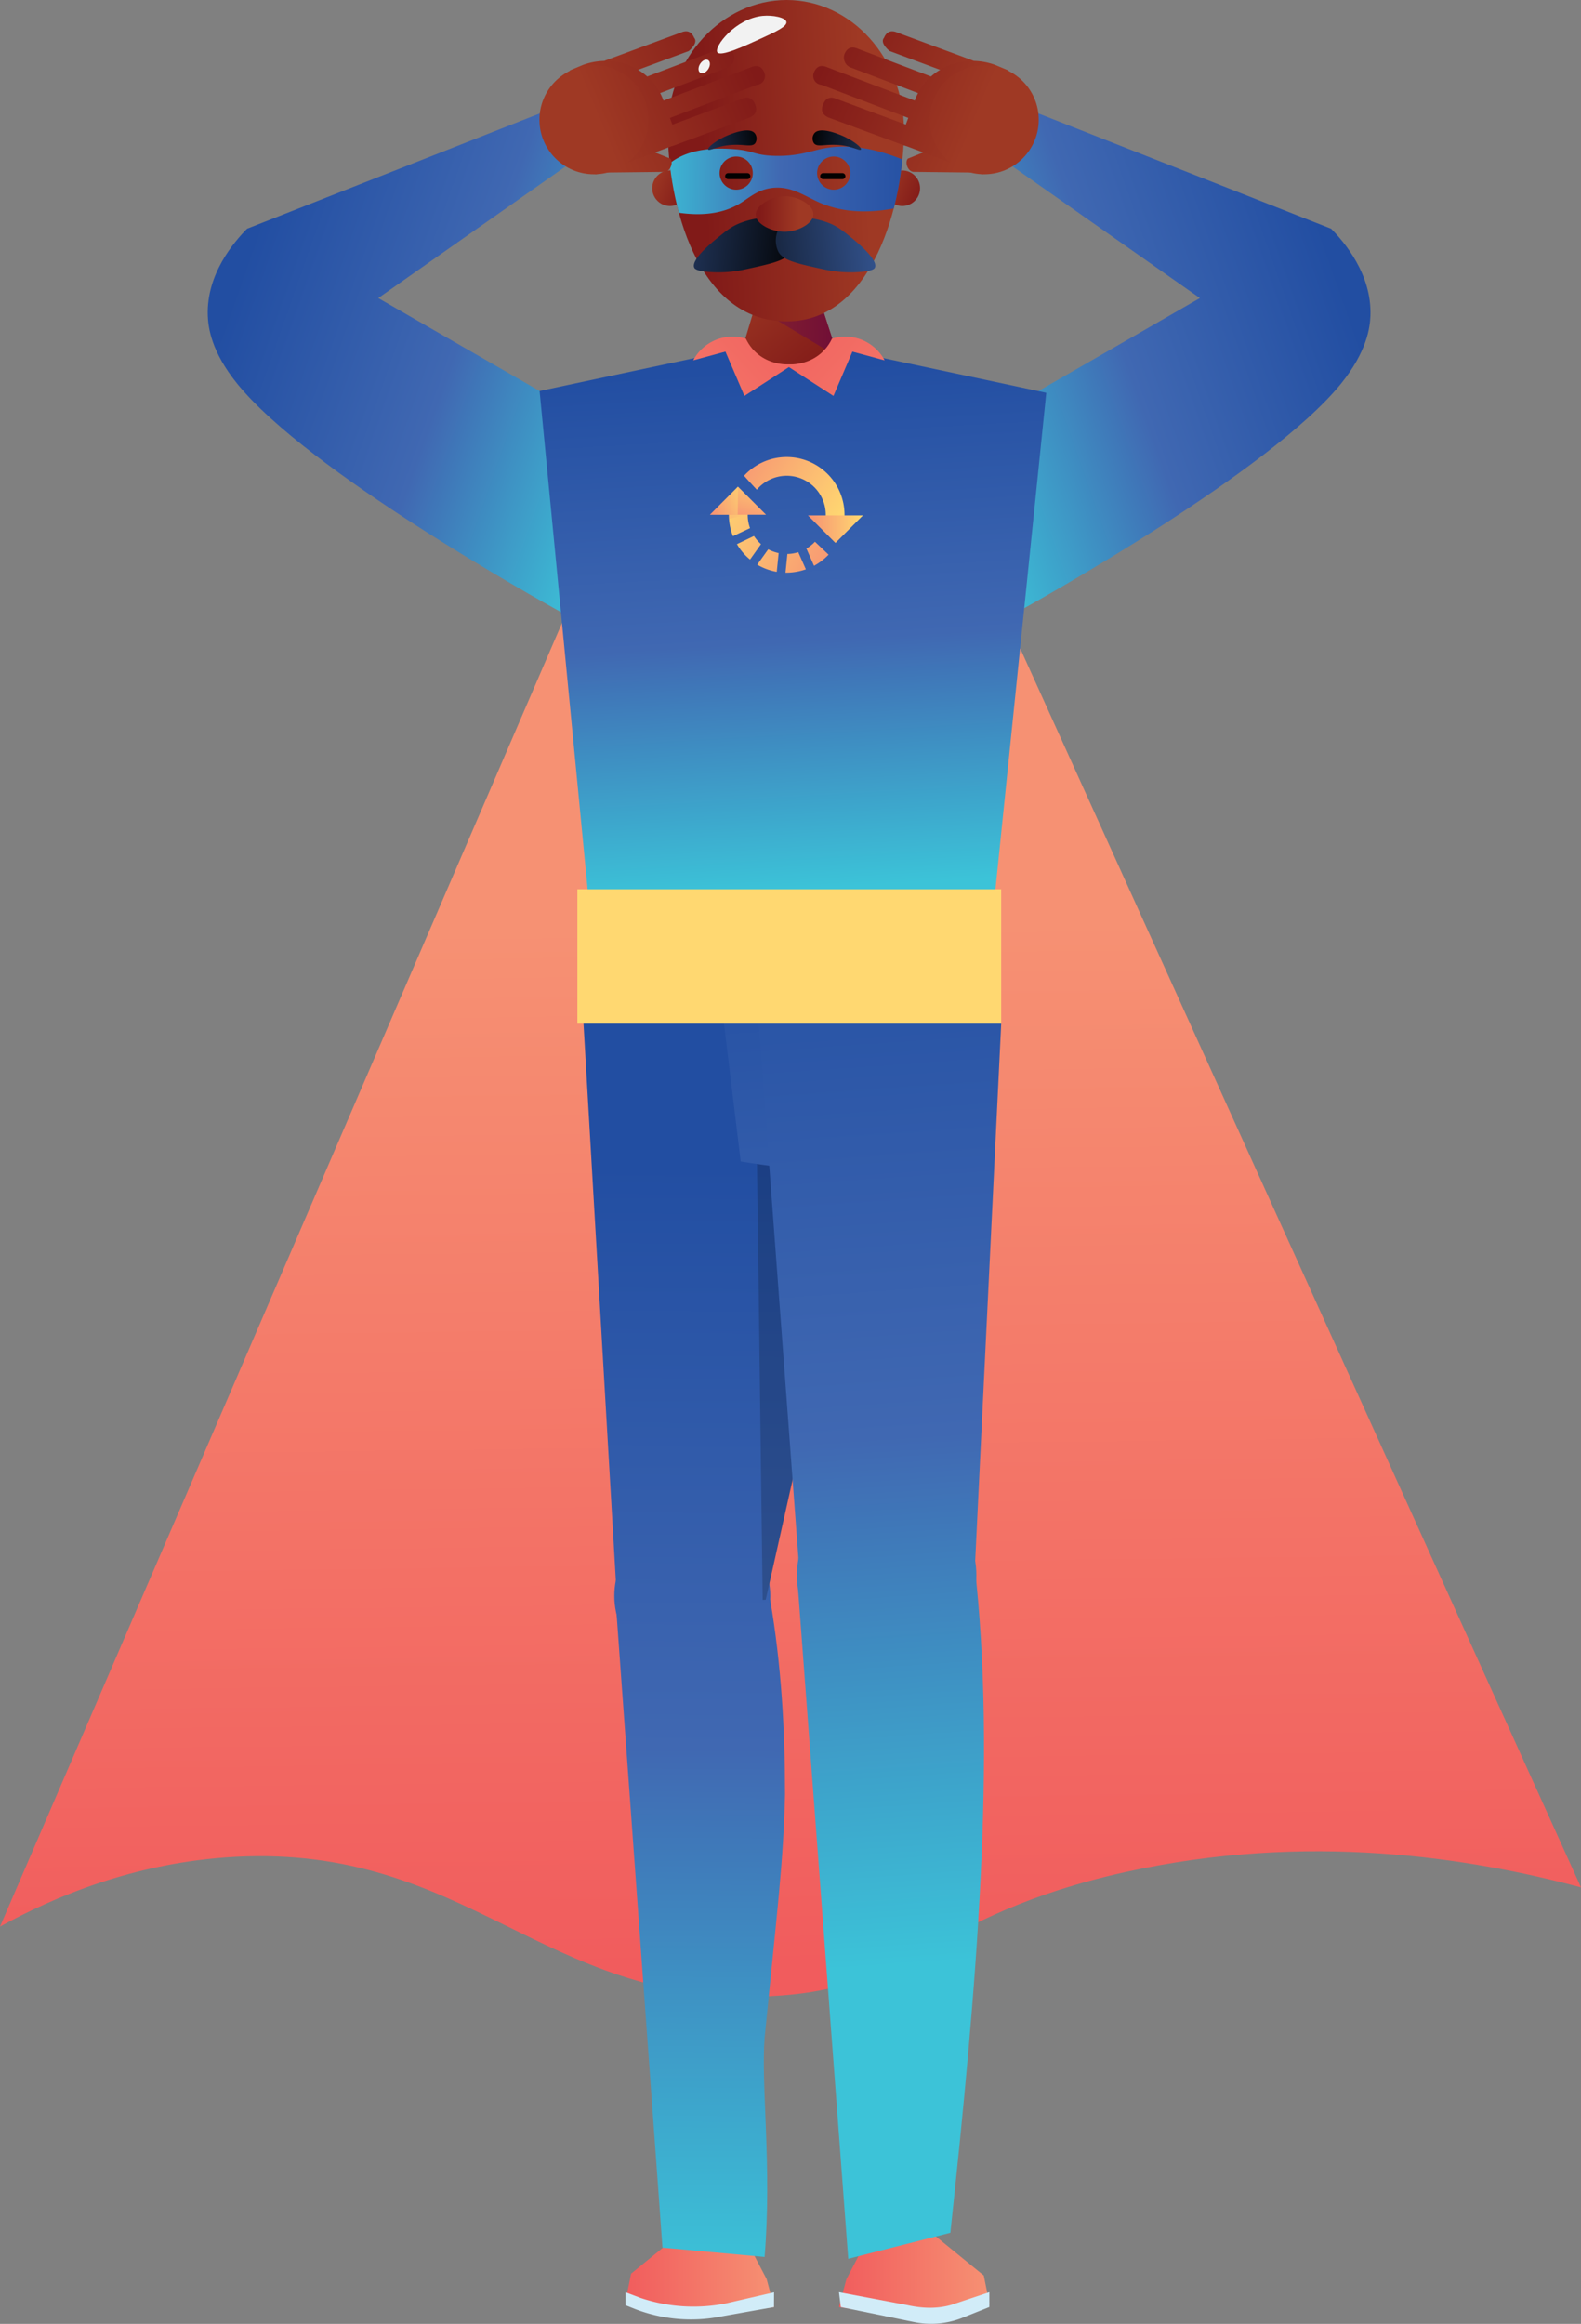 <svg xmlns="http://www.w3.org/2000/svg" xmlns:xlink="http://www.w3.org/1999/xlink" viewBox="0 0 591.85 869.73"><rect x="0" y="0" width="591.85" height="869.73" fill="#808080" stroke="none"/><defs><style>.cls-1,.cls-54{fill:none;}.cls-2,.cls-24,.cls-36,.cls-39{isolation:isolate;}.cls-3{fill:url(#linear-gradient);}.cls-4{fill:url(#linear-gradient-2);}.cls-5{fill:url(#linear-gradient-3);}.cls-6{fill:url(#linear-gradient-4);}.cls-7{fill:url(#linear-gradient-5);}.cls-8{fill:url(#linear-gradient-6);}.cls-9{fill:url(#linear-gradient-7);}.cls-10{clip-path:url(#clip-path);}.cls-11{mix-blend-mode:multiply;fill:url(#linear-gradient-8);}.cls-12{fill:url(#linear-gradient-9);}.cls-13{clip-path:url(#clip-path-2);}.cls-14{fill:url(#linear-gradient-10);}.cls-15{fill:url(#linear-gradient-11);}.cls-16{fill:url(#linear-gradient-12);}.cls-17{fill:url(#linear-gradient-13);}.cls-18{fill:url(#linear-gradient-14);}.cls-19{fill:url(#linear-gradient-15);}.cls-20{fill:url(#linear-gradient-16);}.cls-21{fill:url(#linear-gradient-17);}.cls-22{fill:url(#linear-gradient-18);}.cls-23{fill:url(#linear-gradient-19);}.cls-24{fill:#010101;opacity:0.19;}.cls-25{fill:url(#linear-gradient-20);}.cls-26{fill:#d1ecf8;}.cls-27{fill:url(#linear-gradient-21);}.cls-28{fill:url(#linear-gradient-22);}.cls-29{fill:url(#linear-gradient-23);}.cls-30{fill:url(#linear-gradient-24);}.cls-31{fill:url(#linear-gradient-25);}.cls-32{fill:url(#linear-gradient-26);}.cls-33{fill:#ffd871;}.cls-34{fill:url(#linear-gradient-27);}.cls-35{fill:url(#linear-gradient-28);}.cls-36{opacity:0.25;fill:url(#linear-gradient-29);}.cls-37{fill:url(#linear-gradient-30);}.cls-38{fill:url(#linear-gradient-31);}.cls-39{opacity:0.5;fill:url(#linear-gradient-32);}.cls-40{fill:url(#linear-gradient-33);}.cls-41{fill:url(#linear-gradient-34);}.cls-42{fill:url(#linear-gradient-35);}.cls-43{fill:url(#linear-gradient-36);}.cls-44{fill:url(#linear-gradient-37);}.cls-45{fill:url(#linear-gradient-38);}.cls-46{fill:url(#linear-gradient-39);}.cls-47{fill:url(#linear-gradient-40);}.cls-48{fill:url(#linear-gradient-41);}.cls-49{fill:url(#linear-gradient-42);}.cls-50{fill:url(#linear-gradient-43);}.cls-51{fill:url(#linear-gradient-44);}.cls-52{fill:url(#linear-gradient-45);}.cls-53{fill:url(#linear-gradient-46);}.cls-54{stroke:#010101;stroke-linecap:round;stroke-miterlimit:10;stroke-width:2.25px;}.cls-55{fill:#f2f2f2;mix-blend-mode:soft-light;}</style><linearGradient id="linear-gradient" x1="638.98" y1="92.56" x2="793.63" y2="146.84" gradientTransform="matrix(-1, 0, 0, 1, 1136.15, 0)" gradientUnits="userSpaceOnUse"><stop offset="0" stop-color="#224ea2"/><stop offset="0.52" stop-color="#4068b2"/><stop offset="0.99" stop-color="#3cc3d8"/></linearGradient><linearGradient id="linear-gradient-2" x1="93.62" y1="92.56" x2="248.27" y2="146.84" gradientTransform="matrix(1, 0, 0, 1, 0, 0)" xlink:href="#linear-gradient"/><linearGradient id="linear-gradient-3" x1="258.38" y1="73.72" x2="227.88" y2="60.52" gradientUnits="userSpaceOnUse"><stop offset="0" stop-color="#811a18"/><stop offset="0.51" stop-color="#9f3924"/><stop offset="1" stop-color="#a54f9e"/></linearGradient><linearGradient id="linear-gradient-4" x1="345.34" y1="73.72" x2="314.84" y2="60.52" xlink:href="#linear-gradient-3"/><linearGradient id="linear-gradient-5" x1="296.2" y1="735.6" x2="291.23" y2="346.4" gradientUnits="userSpaceOnUse"><stop offset="0" stop-color="#f15c5d"/><stop offset="1" stop-color="#f69173"/></linearGradient><linearGradient id="linear-gradient-6" x1="296.3" y1="137.25" x2="307.73" y2="334.25" gradientTransform="matrix(1, 0, 0, 1, 0, 0)" xlink:href="#linear-gradient"/><linearGradient id="linear-gradient-7" x1="305.56" y1="141.03" x2="275.69" y2="103.38" gradientUnits="userSpaceOnUse"><stop offset="0" stop-color="#811a18"/><stop offset="1" stop-color="#9f3924"/></linearGradient><clipPath id="clip-path"><path class="cls-1" d="M283.66,111.26h22.86l7.81,24h-.6a99.59,99.59,0,0,1-37.28,0Z"/></clipPath><linearGradient id="linear-gradient-8" x1="6845.34" y1="123.99" x2="6910.11" y2="121.54" gradientTransform="matrix(-1, 0, 0, 1, 7156.94, 0)" gradientUnits="userSpaceOnUse"><stop offset="0" stop-color="#710f36"/><stop offset="1" stop-color="#9f3924"/></linearGradient><linearGradient id="linear-gradient-9" x1="263.06" y1="61.84" x2="324.25" y2="58.52" xlink:href="#linear-gradient-7"/><clipPath id="clip-path-2"><path class="cls-1" d="M250,48.71c0,27.07,10.82,71.57,44.5,71.57,32.47,0,43.9-44.5,43.9-71.57S318.54,0,294.49,0,250,21.65,250,48.71Z"/></clipPath><linearGradient id="linear-gradient-10" x1="346.47" y1="68.13" x2="241.9" y2="67" gradientTransform="matrix(1, 0, 0, 1, 0, 0)" xlink:href="#linear-gradient"/><linearGradient id="linear-gradient-11" x1="955.22" y1="-937.41" x2="872.51" y2="-973.2" gradientTransform="translate(-337 1270.86) rotate(-17.07)" gradientUnits="userSpaceOnUse"><stop offset="0" stop-color="#010101"/><stop offset="1" stop-color="#4068b2"/></linearGradient><linearGradient id="linear-gradient-12" x1="7337.95" y1="1022.6" x2="7255.23" y2="986.8" gradientTransform="matrix(-0.96, -0.29, -0.29, 0.96, 7601.28, 1270.86)" xlink:href="#linear-gradient-11"/><linearGradient id="linear-gradient-13" x1="8254.69" y1="2293.21" x2="8212.22" y2="2274.83" gradientTransform="matrix(-0.86, -0.51, -0.51, 0.86, 8571.8, 2289.17)" xlink:href="#linear-gradient-11"/><linearGradient id="linear-gradient-14" x1="1494.25" y1="-1716.08" x2="1451.77" y2="-1734.46" gradientTransform="matrix(0.86, -0.51, 0.51, 0.86, -124.5, 2289.17)" xlink:href="#linear-gradient-11"/><linearGradient id="linear-gradient-15" x1="8402.81" y1="112.24" x2="8318.39" y2="191.63" gradientTransform="matrix(-1, 0, 0, 1, 8691.03, 0)" xlink:href="#linear-gradient-5"/><linearGradient id="linear-gradient-16" x1="1813.14" y1="112.24" x2="1728.72" y2="191.63" gradientTransform="translate(-1510.72)" xlink:href="#linear-gradient-5"/><linearGradient id="linear-gradient-17" x1="284.34" y1="79.95" x2="298.98" y2="80.17" xlink:href="#linear-gradient-7"/><linearGradient id="linear-gradient-18" x1="260.46" y1="436.11" x2="257.09" y2="855.72" gradientTransform="matrix(1, 0, 0, 1, 0, 0)" xlink:href="#linear-gradient"/><linearGradient id="linear-gradient-19" x1="275.36" y1="436.23" x2="271.99" y2="855.84" gradientTransform="matrix(1, 0, 0, 1, 0, 0)" xlink:href="#linear-gradient"/><linearGradient id="linear-gradient-20" x1="234.14" y1="851.26" x2="289.74" y2="851.26" xlink:href="#linear-gradient-5"/><linearGradient id="linear-gradient-21" x1="263.91" y1="436.14" x2="260.53" y2="855.75" gradientTransform="matrix(1, 0, 0, 1, 0, 0)" xlink:href="#linear-gradient"/><linearGradient id="linear-gradient-22" x1="313.27" y1="319.9" x2="342.27" y2="739.51" gradientTransform="matrix(1, 0, 0, 1, 0, 0)" xlink:href="#linear-gradient"/><linearGradient id="linear-gradient-23" x1="317.44" y1="337.13" x2="342.19" y2="695.09" gradientTransform="matrix(1, 0, 0, 1, 0, 0)" xlink:href="#linear-gradient"/><linearGradient id="linear-gradient-24" x1="314.07" y1="852.34" x2="370.36" y2="852.34" xlink:href="#linear-gradient-5"/><linearGradient id="linear-gradient-25" x1="324.94" y1="319.09" x2="353.95" y2="738.7" gradientTransform="matrix(1, 0, 0, 1, 0, 0)" xlink:href="#linear-gradient"/><linearGradient id="linear-gradient-26" x1="313.35" y1="319.89" x2="342.36" y2="739.5" gradientTransform="matrix(1, 0, 0, 1, 0, 0)" xlink:href="#linear-gradient"/><linearGradient id="linear-gradient-27" x1="1173.05" y1="114.43" x2="1133.14" y2="87.94" gradientTransform="translate(1449.57 281.19) rotate(180)" gradientUnits="userSpaceOnUse"><stop offset="0" stop-color="#f69173"/><stop offset="0.99" stop-color="#ffd871"/></linearGradient><linearGradient id="linear-gradient-28" x1="1136.16" y1="63.99" x2="1186.34" y2="90.65" xlink:href="#linear-gradient-27"/><linearGradient id="linear-gradient-29" x1="272.89" y1="193.39" x2="279.75" y2="193.39" gradientTransform="matrix(1, 0, 0, 1, 0, 0)" xlink:href="#linear-gradient-27"/><linearGradient id="linear-gradient-30" x1="302.46" y1="198.05" x2="323.04" y2="198.05" gradientTransform="matrix(1, 0, 0, 1, 0, 0)" xlink:href="#linear-gradient-27"/><linearGradient id="linear-gradient-31" x1="1007.54" y1="86.08" x2="1013.16" y2="105.68" gradientTransform="matrix(1, 0, 0, -1, -731.97, 281.19)" xlink:href="#linear-gradient-27"/><linearGradient id="linear-gradient-32" x1="265.77" y1="187.39" x2="276.26" y2="187.39" gradientTransform="matrix(1, 0, 0, 1, 0, 0)" xlink:href="#linear-gradient-27"/><linearGradient id="linear-gradient-33" x1="155.08" y1="-1435.6" x2="218.56" y2="-1431.75" gradientTransform="matrix(-0.9, 0.44, -0.44, -0.9, -200.67, -1318.56)" xlink:href="#linear-gradient-7"/><linearGradient id="linear-gradient-34" x1="152.95" y1="-1400.38" x2="216.43" y2="-1396.53" gradientTransform="matrix(-0.9, 0.44, -0.44, -0.9, -200.67, -1318.56)" xlink:href="#linear-gradient-7"/><linearGradient id="linear-gradient-35" x1="159.14" y1="-1431.74" x2="222.62" y2="-1427.89" gradientTransform="matrix(-0.9, 0.44, -0.44, -0.9, -200.67, -1318.56)" xlink:href="#linear-gradient-7"/><linearGradient id="linear-gradient-36" x1="157.01" y1="-1421.99" x2="220.49" y2="-1418.14" gradientTransform="matrix(-0.9, 0.44, -0.44, -0.9, -200.67, -1318.56)" xlink:href="#linear-gradient-7"/><linearGradient id="linear-gradient-37" x1="153.63" y1="-1411.62" x2="217.11" y2="-1407.77" gradientTransform="matrix(-0.9, 0.44, -0.44, -0.9, -200.67, -1318.56)" xlink:href="#linear-gradient-7"/><linearGradient id="linear-gradient-38" x1="157.96" y1="-1414.56" x2="219.82" y2="-1410.81" gradientTransform="matrix(-0.9, 0.44, -0.44, -0.9, -200.67, -1318.56)" xlink:href="#linear-gradient-7"/><linearGradient id="linear-gradient-39" x1="153.83" y1="-1414.92" x2="217.31" y2="-1411.07" gradientTransform="matrix(-0.9, 0.44, -0.44, -0.9, -200.67, -1318.56)" xlink:href="#linear-gradient-7"/><linearGradient id="linear-gradient-40" x1="-335.49" y1="-1673.84" x2="-272" y2="-1669.99" gradientTransform="matrix(0.9, 0.44, 0.44, -0.9, 1336.82, -1318.56)" xlink:href="#linear-gradient-7"/><linearGradient id="linear-gradient-41" x1="-337.62" y1="-1638.62" x2="-274.14" y2="-1634.77" gradientTransform="matrix(0.9, 0.44, 0.44, -0.9, 1336.82, -1318.56)" xlink:href="#linear-gradient-7"/><linearGradient id="linear-gradient-42" x1="-331.43" y1="-1669.98" x2="-267.95" y2="-1666.13" gradientTransform="matrix(0.9, 0.44, 0.44, -0.9, 1336.82, -1318.56)" xlink:href="#linear-gradient-7"/><linearGradient id="linear-gradient-43" x1="-333.56" y1="-1660.23" x2="-270.07" y2="-1656.38" gradientTransform="matrix(0.9, 0.44, 0.44, -0.9, 1336.82, -1318.56)" xlink:href="#linear-gradient-7"/><linearGradient id="linear-gradient-44" x1="-336.94" y1="-1649.86" x2="-273.46" y2="-1646.01" gradientTransform="matrix(0.9, 0.44, 0.44, -0.9, 1336.82, -1318.56)" xlink:href="#linear-gradient-7"/><linearGradient id="linear-gradient-45" x1="-332.6" y1="-1652.8" x2="-270.75" y2="-1649.05" gradientTransform="matrix(0.9, 0.44, 0.44, -0.9, 1336.82, -1318.56)" xlink:href="#linear-gradient-7"/><linearGradient id="linear-gradient-46" x1="-336.74" y1="-1653.16" x2="-273.26" y2="-1649.31" gradientTransform="matrix(0.9, 0.44, 0.44, -0.9, 1336.82, -1318.56)" xlink:href="#linear-gradient-7"/></defs><g class="cls-2"><g id="Layer_2" data-name="Layer 2"><g id="Layer_1-2" data-name="Layer 1"><path class="cls-3" d="M364.92,195.08c1.32,18.48,12.37,30.5,15.88,34,9.22-5.1,94.63-52.7,121.22-85.5,9.65-11.92,10.84-21,11-25.4.56-15.68-9.93-27.73-14.71-32.57L378.59,38.47Q377.2,49.24,375.79,60l73.39,51.56-60.4,34.77C387.11,147.54,362.82,165.79,364.92,195.08Z"/><path class="cls-4" d="M225.88,195.08c-1.33,18.48-12.38,30.5-15.89,34-9.21-5.1-94.63-52.7-121.21-85.5-9.66-11.92-10.84-21-11-25.4-.57-15.68,9.93-27.73,14.7-32.57L212.2,38.47Q213.61,49.24,215,60q-36.7,25.77-73.39,51.56L202,146.33C203.68,147.54,228,165.79,225.88,195.08Z"/><circle class="cls-5" cx="250.81" cy="70.45" r="6.65"/><circle class="cls-6" cx="337.77" cy="70.45" r="6.65"/><path class="cls-7" d="M249.47,142.54l87.48.83q127.44,281.49,254.9,563c-41.52-11.09-102.28-20.88-170.62-5.71-74,16.42-79.17,44.85-135.51,46.53-82.09,2.44-111.14-56.73-197.56-52.25-38,2-68.49,15.3-88.16,26.12Q124.74,431.8,249.47,142.54Z"/><path class="cls-8" d="M391.68,147l-72.62-15.45H271.57L202,146.33q10.61,110,21.22,220.09l146.4-4.05Z"/><path class="cls-9" d="M283.66,111.26h22.86l7.81,24h-.6a99.59,99.59,0,0,1-37.28,0Z"/><g class="cls-10"><path class="cls-11" d="M283.12,115.19l25.79.74,5.39,11.16-3.42,4.82Z"/></g><path class="cls-12" d="M250,48.71c0,27.07,10.82,71.57,44.5,71.57,32.47,0,43.9-44.5,43.9-71.57S318.54,0,294.49,0,250,21.65,250,48.71Z"/><g class="cls-13"><path class="cls-14" d="M243.49,77.23c17.13,5.11,27.07,2.65,33.08-.84,3.89-2.25,6.63-5.22,12.16-6,7.4-1,12.39,3,18.38,5.56,6.46,2.76,16.42,4.85,31.36,1.23L340,60.61c-14.82-6.55-25.35-6.39-32.35-4.92-4.49,1-9.55,2.86-17.7,2.63-7.57-.21-8.06-2-15.16-2.5-4.56-.32-19-1.35-26.65,7.89C246.69,65.44,243.75,69.66,243.49,77.23ZM275.6,71a6.21,6.21,0,1,1,6.21-6.21A6.21,6.21,0,0,1,275.6,71Zm36.5,0a6.21,6.21,0,1,1,6.21-6.21A6.21,6.21,0,0,1,312.1,71Z"/></g><path class="cls-15" d="M295.31,84.68c-4-5.22-13.93-3-18.72-1-2.88,1.21-4.66,2.65-7.69,5.11-2.19,1.77-10.39,8.41-9,11.41.15.32.72,1.26,5.91,1.61a46.07,46.07,0,0,0,12.88-.93c10.42-2.26,15.63-3.38,17.33-6.66A9.46,9.46,0,0,0,295.31,84.68Z"/><path class="cls-16" d="M292.09,84.68c4-5.22,13.93-3,18.72-1,2.88,1.21,4.66,2.65,7.7,5.11,2.18,1.77,10.38,8.41,9,11.41-.15.32-.72,1.26-5.91,1.61a46.11,46.11,0,0,1-12.88-.93c-10.42-2.26-15.63-3.38-17.33-6.66A9.46,9.46,0,0,1,292.09,84.68Z"/><path class="cls-17" d="M304.87,49.87c2-2.45,8.28.06,9.83.68,4.27,1.71,8,4.67,7.6,5.39s-3.31-1.38-8.9-1.71c-4.84-.29-7.52.94-8.71-.65A3.22,3.22,0,0,1,304.87,49.87Z"/><path class="cls-18" d="M282.53,49.87c-2-2.45-8.27.06-9.83.68-4.27,1.71-8,4.67-7.6,5.39s3.31-1.38,8.9-1.71c4.84-.29,7.52.94,8.72-.65A3.24,3.24,0,0,0,282.53,49.87Z"/><path class="cls-19" d="M312,148.17l7.1-16.58,12.06,3.28a16.66,16.66,0,0,0-19.71-8.14,16.51,16.51,0,0,1-4,5.38c-5.37,4.78-12.16,4.37-13.73,4.23l9.13,5.92Z"/><path class="cls-20" d="M278.67,148.17q-3.54-8.29-7.1-16.58l-12.06,3.28a16.66,16.66,0,0,1,19.71-8.14,16.56,16.56,0,0,0,4,5.38c5.36,4.78,12.15,4.37,13.72,4.23l-9.13,5.92Z"/><path class="cls-21" d="M304.51,80.2c-.05,3.52-5.77,6.39-10.42,6.54-5,.16-11.08-2.81-11.2-6.31s5.92-7.1,11.2-7C298.88,73.55,304.55,76.69,304.51,80.2Z"/><circle class="cls-22" cx="259.16" cy="597.26" r="29.19"/><polygon class="cls-23" points="217.47 366.52 230.67 593.79 285.57 603.52 334.22 385.98 217.47 366.52"/><polygon class="cls-24" points="282.8 390.85 285.57 603.52 325.19 427.68 282.8 390.85"/><path class="cls-25" d="M255,835.65l-18.76,15.29-2.09,10.42,4.17,1.39c10.43,4.17,21.55,4.87,32,3.48l19.46-2.78L287,853l-7.64-14.59Z"/><path class="cls-26" d="M289.74,863.45l-19.46,3.47a58.06,58.06,0,0,1-32.66-2.78l-3.48-1.39v-4.86L239.7,860a62.22,62.22,0,0,0,32,2.09l18.07-4.17Z"/><path class="cls-27" d="M230.67,602.13,248,841.21l38.23,3.47c2.78-34-1.39-63.94,0-82,4.86-49.34,7-65.33,7.64-91,0-24.33-1.39-48.65-5.56-73C264.72,599.35,254.3,600.74,230.67,602.13Z"/><circle class="cls-28" cx="331.91" cy="589.62" r="33.59"/><path class="cls-29" d="M270.28,377l7,57.68s35.45,6.26,57,2.78c8.51-1.37,15-3.59,21.61-9.08,15.92-13.33,17.68-38,12.49-55.4-1.19-4-8-26.83-25-30.8-6.25-1.45-12,.3-27,7.42A290,290,0,0,0,270.28,377Z"/><path class="cls-30" d="M349.51,836.34l18.77,15.29,2.08,10.43-11.12,4.17a31.81,31.81,0,0,1-18.07,1.39l-27.1-4.17L316.85,853l7.64-14.59Z"/><path class="cls-26" d="M314.76,863.45,341.87,869a31.82,31.82,0,0,0,18.07-1.39l10.42-4.17v-5.56l-12.51,4.17c-5.56,2.08-11.81,2.08-18.07.69l-25.71-4.86Z"/><path class="cls-31" d="M282.79,366.52,299.47,591l65.33-1.39,10-206.5Z"/><path class="cls-32" d="M298.78,595.18l18.76,250.2,38.23-9.73c9.73-91,17.37-177.92,9-250.2C341.87,586.14,322.41,594.48,298.78,595.18Z"/><rect class="cls-33" x="216.14" y="332.81" width="158.65" height="50.31"/><g id="Layer_1-3" data-name="Layer 1"><path class="cls-34" d="M294.5,178.06a14.61,14.61,0,0,1,14.62,14.62,11.08,11.08,0,0,1-.6,3.59l5.45,1.67c1.41-2.89,2.18-1.83,2.18-5.26a21.65,21.65,0,0,0-37.61-14.62c1.95,2.21,4.77,5.22,4.77,5.22A14.64,14.64,0,0,1,294.5,178.06Z"/><path class="cls-35" d="M274.4,200.66l6.38-3a14.24,14.24,0,0,1-.87-4.94,14,14,0,0,1,.23-2.6l-6.93-1.25a21.35,21.35,0,0,0,1.19,11.83Zm6.38,8.76,4.1-5.77a15.27,15.27,0,0,1-2.63-3.05l-6.38,3.05A21.12,21.12,0,0,0,280.78,209.42Zm24.3-6.67a14.7,14.7,0,0,1-3.2,2.56l2.85,6.45a22.06,22.06,0,0,0,5.45-4.17l-5.1-4.84Zm-3.39,10.35-2.86-6.44a14.39,14.39,0,0,1-4.07.67l-.71,7h.42a22.49,22.49,0,0,0,7.22-1.25Zm-10.91.9.71-7a15.92,15.92,0,0,1-3.91-1.41l-4.11,5.74a21.66,21.66,0,0,0,7.31,2.69Z"/><polygon class="cls-36" points="279.75 192.62 272.89 192.62 272.92 194.16 279.75 192.62"/><polygon class="cls-37" points="302.45 192.9 312.75 203.2 323.04 192.9 302.45 192.9"/><polygon class="cls-38" points="265.77 192.65 276.26 182.13 286.78 192.65 265.77 192.65"/><polygon class="cls-39" points="265.77 192.65 276.26 182.13 276.16 192.65 265.77 192.65"/></g><path class="cls-40" d="M248.88,64.33l-25,.28,1.87-6.91,17.81-1.33,7.39,3C252.21,60.9,250.86,64.18,248.88,64.33Z"/><path class="cls-41" d="M259.86,14.16h0q-1.46-3.48-4.93-2L226.66,22.61a2.69,2.69,0,0,0-1.34,3.28l1,2.32a2.69,2.69,0,0,0,3.28,1.35l28.27-10.47C259.34,17.78,261.17,15.65,259.86,14.16Z"/><path class="cls-42" d="M282.63,39h0q-1.45-3.48-4.92-2L249.43,47.48a2.69,2.69,0,0,0-1.34,3.28l1,2.32a2.69,2.69,0,0,0,3.28,1.34L280.61,44Q284.09,42.49,282.63,39Z"/><path class="cls-43" d="M286.12,27.15h0q-1.46-3.48-4.92-2L244.82,39a2.68,2.68,0,0,0-1.34,3.28l.14,2a2.71,2.71,0,0,0,3.29,1.35l36.37-13.86A3.35,3.35,0,0,0,286.12,27.15Z"/><path class="cls-44" d="M274.64,20.22h0q-1.45-3.48-4.93-2L234.5,31.58a2.69,2.69,0,0,0-1.35,3.28l1,2.32a2.69,2.69,0,0,0,3.28,1.34l35.22-13.37A4,4,0,0,0,274.64,20.22Z"/><path class="cls-45" d="M253.67,51.9l-5.33-14.34c-4.4-12.08-18-17.66-30.08-13.27l-4.51,1.89a1.2,1.2,0,0,0-.66,1.6l9.32,36.53c-.32.8.48,1.13,1.6.66l29.81-11.15A2.63,2.63,0,0,0,253.67,51.9Z"/><circle class="cls-46" cx="222.35" cy="44.82" r="20.41"/><path class="cls-47" d="M341.91,64.33l25,.28-1.87-6.91-17.81-1.33-7.39,3C338.58,60.9,339.93,64.18,341.91,64.33Z"/><path class="cls-48" d="M330.93,14.16h0q1.45-3.48,4.93-2l28.27,10.47a2.7,2.7,0,0,1,1.35,3.28l-1,2.32a2.71,2.71,0,0,1-3.29,1.35L333,19.09C331.46,17.78,329.63,15.65,330.93,14.16Z"/><path class="cls-49" d="M308.16,39h0q1.45-3.48,4.93-2l28.27,10.47a2.69,2.69,0,0,1,1.35,3.28l-1,2.32a2.71,2.71,0,0,1-3.29,1.34L310.18,44C307.87,43,307.19,41.34,308.16,39Z"/><path class="cls-50" d="M304.67,27.15h0q1.45-3.48,4.93-2L346,39a2.69,2.69,0,0,1,1.35,3.28l-.15,2a2.7,2.7,0,0,1-3.28,1.35L307.51,31.74A3.35,3.35,0,0,1,304.67,27.15Z"/><path class="cls-51" d="M316.15,20.22h0q1.46-3.48,4.93-2L356.3,31.58a2.69,2.69,0,0,1,1.34,3.28l-1,2.32a2.69,2.69,0,0,1-3.28,1.34L318.17,25.15A4,4,0,0,1,316.15,20.22Z"/><path class="cls-52" d="M337.12,51.9l5.34-14.34c4.39-12.08,18-17.66,30.07-13.27l4.52,1.89a1.2,1.2,0,0,1,.65,1.6l-9.32,36.53c.33.8-.47,1.13-1.6.66L337,53.82A2.66,2.66,0,0,1,337.12,51.9Z"/><circle class="cls-53" cx="368.44" cy="44.82" r="20.41"/><line class="cls-54" x1="272.58" y1="65.93" x2="279.78" y2="65.93"/><line class="cls-54" x1="308.15" y1="65.93" x2="315.36" y2="65.93"/><path class="cls-55" d="M294.39,8.2c-.28-1.67-5.06-2.63-8.93-2.26-10.14,1-18.28,11.56-16.92,13.63,1.19,1.81,10-2.25,16.94-5.43C290.38,11.89,294.68,9.88,294.39,8.2Z"/><ellipse class="cls-55" cx="263.61" cy="24.86" rx="2.79" ry="1.81" transform="translate(102 234.6) rotate(-57.77)"/></g></g></g></svg>